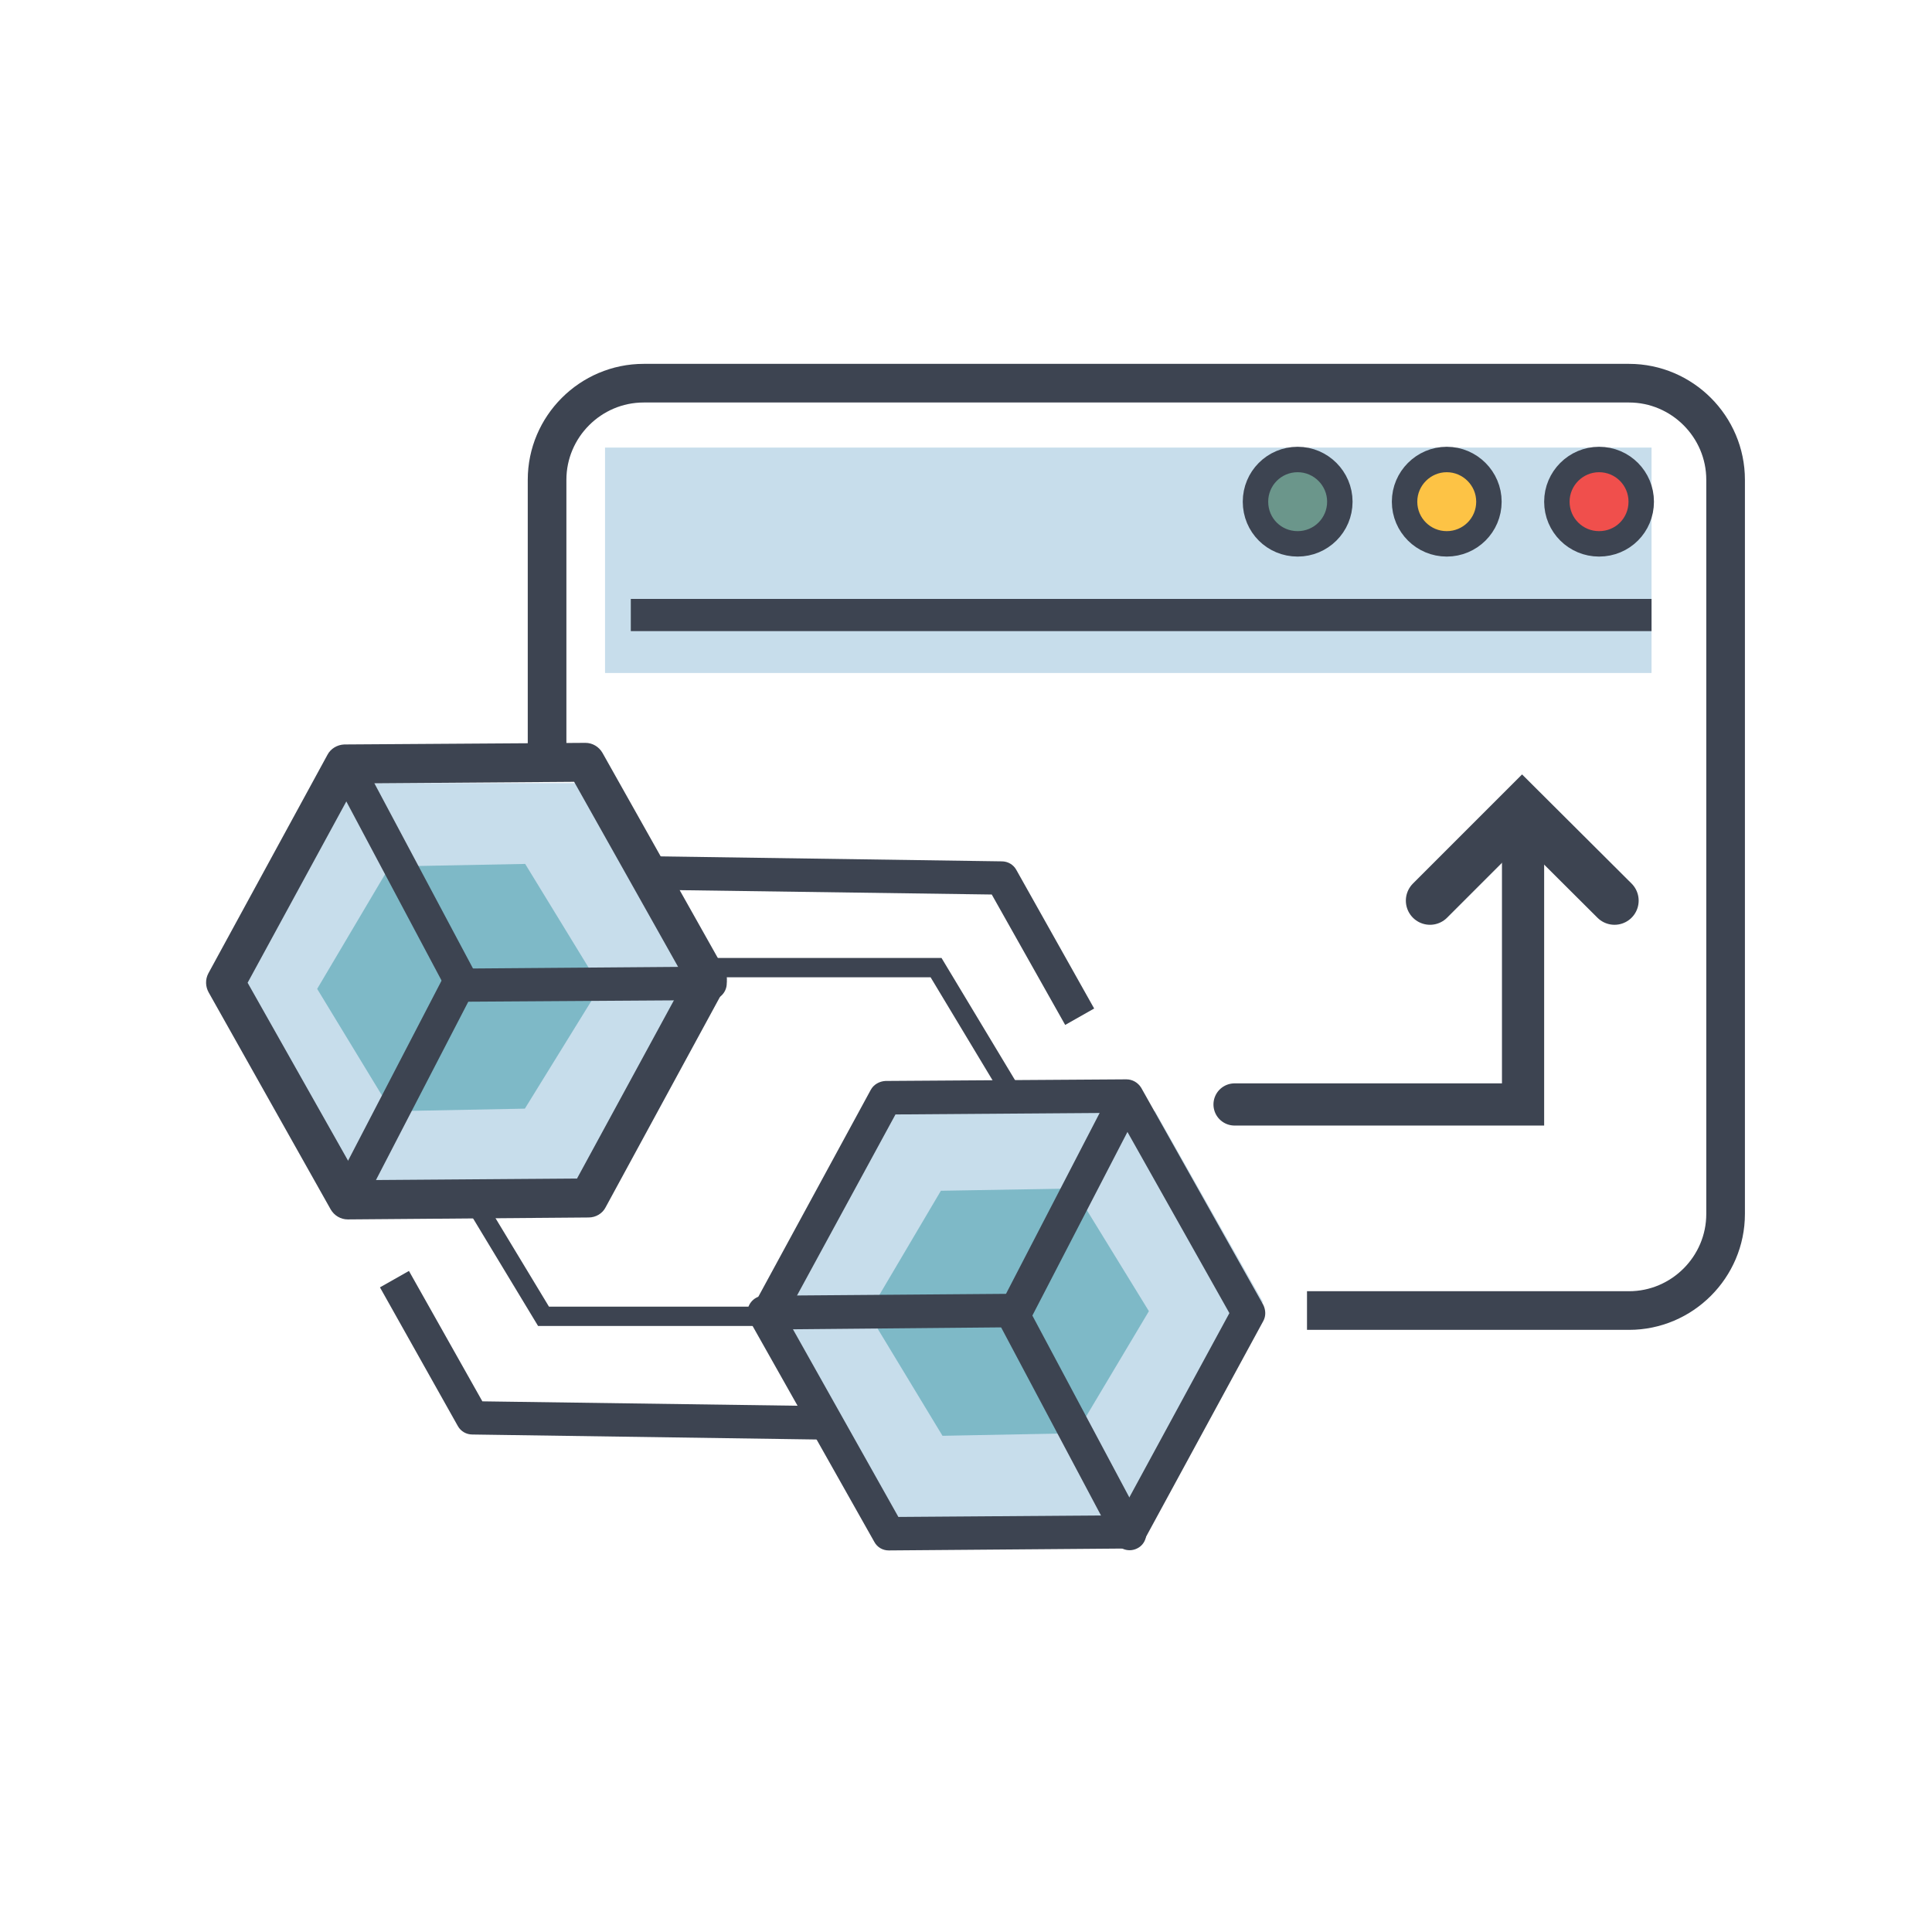 <svg xmlns="http://www.w3.org/2000/svg" viewBox="0 0 600 600" width="600" height="600"><title>מיזם חדש</title><defs><linearGradient id="g1" x2="1" gradientUnits="userSpaceOnUse" gradientTransform="matrix(NaN,NaN,NaN,NaN,NaN,NaN)"><stop offset="0" stop-color="#3d4451"></stop><stop offset="1" stop-color="#3d4451"></stop></linearGradient><linearGradient id="g2" x2="1" gradientUnits="userSpaceOnUse" gradientTransform="matrix(607.347,-328.748,380.581,703.107,174.624,352.3)"><stop offset="0" stop-color="#3d4451"></stop><stop offset="1" stop-color="#3d4451"></stop></linearGradient><linearGradient id="g3" x2="1" gradientUnits="userSpaceOnUse" gradientTransform="matrix(-284.464,-525.535,885.282,-479.19,321.781,499.133)"><stop offset="0" stop-color="#3d4451"></stop><stop offset="1" stop-color="#3d4451"></stop></linearGradient><linearGradient id="g4" x2="1" gradientUnits="userSpaceOnUse" gradientTransform="matrix(-268.74,-496.485,62.135,-33.633,283.044,510.858)"><stop offset="0" stop-color="#3d4451"></stop><stop offset="1" stop-color="#3d4451"></stop></linearGradient><linearGradient id="g5" x2="1" gradientUnits="userSpaceOnUse" gradientTransform="matrix(-437.736,-808.699,1117.129,-604.685,340.864,553.103)"><stop offset="0" stop-color="#3d4451"></stop><stop offset="1" stop-color="#3d4451"></stop></linearGradient><linearGradient id="g6" x2="1" gradientUnits="userSpaceOnUse" gradientTransform="matrix(NaN,NaN,NaN,NaN,NaN,NaN)"><stop offset="0" stop-color="#3d4451"></stop><stop offset="1" stop-color="#3d4451"></stop></linearGradient><linearGradient id="g7" x2="1" gradientUnits="userSpaceOnUse" gradientTransform="matrix(NaN,NaN,NaN,NaN,NaN,NaN)"><stop offset="0" stop-color="#3d4451"></stop><stop offset="1" stop-color="#3d4451"></stop></linearGradient><linearGradient id="g8" x2="1" gradientUnits="userSpaceOnUse" gradientTransform="matrix(-268.266,-495.609,481.416,-260.583,228.899,541.643)"><stop offset="0" stop-color="#3d4451"></stop><stop offset="1" stop-color="#3d4451"></stop></linearGradient><linearGradient id="g9" x2="1" gradientUnits="userSpaceOnUse" gradientTransform="matrix(NaN,NaN,NaN,NaN,NaN,NaN)"><stop offset="0" stop-color="#3d4451"></stop><stop offset="1" stop-color="#3d4451"></stop></linearGradient><linearGradient id="g10" x2="1" gradientUnits="userSpaceOnUse" gradientTransform="matrix(607.713,-328.946,380.187,702.379,-186.052,351.6)"><stop offset="0" stop-color="#3d4451"></stop><stop offset="1" stop-color="#3d4451"></stop></linearGradient><linearGradient id="g11" x2="1" gradientUnits="userSpaceOnUse" gradientTransform="matrix(-283.659,-524.048,882.432,-477.647,298.096,526.893)"><stop offset="0" stop-color="#3d4451"></stop><stop offset="1" stop-color="#3d4451"></stop></linearGradient><linearGradient id="g12" x2="1" gradientUnits="userSpaceOnUse" gradientTransform="matrix(-268.741,-496.487,62.135,-33.633,199.255,568.248)"><stop offset="0" stop-color="#3d4451"></stop><stop offset="1" stop-color="#3d4451"></stop></linearGradient><linearGradient id="g13" x2="1" gradientUnits="userSpaceOnUse" gradientTransform="matrix(-437.736,-808.698,1117.126,-604.683,239.479,711.491)"><stop offset="0" stop-color="#3d4451"></stop><stop offset="1" stop-color="#3d4451"></stop></linearGradient><linearGradient id="g14" x2="1" gradientUnits="userSpaceOnUse" gradientTransform="matrix(NaN,NaN,NaN,NaN,NaN,NaN)"><stop offset="0" stop-color="#3d4451"></stop><stop offset="1" stop-color="#3d4451"></stop></linearGradient><linearGradient id="g15" x2="1" gradientUnits="userSpaceOnUse" gradientTransform="matrix(NaN,NaN,NaN,NaN,NaN,NaN)"><stop offset="0" stop-color="#3d4451"></stop><stop offset="1" stop-color="#3d4451"></stop></linearGradient><linearGradient id="g16" x2="1" gradientUnits="userSpaceOnUse" gradientTransform="matrix(-268.266,-495.61,481.419,-260.585,350.284,484.352)"><stop offset="0" stop-color="#3d4451"></stop><stop offset="1" stop-color="#3d4451"></stop></linearGradient><image width="1000" height="1000" id="img1"></image></defs><style>
		.s0 { fill: #c7ddeb } 
		.s1 { fill: #7eb9c7 } 
		.s2 { fill: url(#g1) } 
		.s3 { fill: url(#g2) } 
		.s4 { fill: url(#g3) } 
		.s5 { fill: url(#g4) } 
		.s6 { fill: url(#g5) } 
		.s7 { fill: url(#g6) } 
		.s8 { fill: url(#g7) } 
		.s9 { fill: url(#g8) } 
		.s10 { fill: url(#g9) } 
		.s11 { fill: url(#g10) } 
		.s12 { fill: url(#g11) } 
		.s13 { fill: url(#g12) } 
		.s14 { fill: url(#g13) } 
		.s15 { fill: url(#g14) } 
		.s16 { fill: url(#g15) } 
		.s17 { fill: url(#g16) } 
		.s18 { fill: none;stroke: #3d4451;stroke-miterlimit:10;stroke-width: 6 } 
		.s19 { fill: none;stroke: #3d4451;stroke-miterlimit:10;stroke-width: 12 } 
		.s20 { fill: #6b968b } 
		.s21 { fill: none;stroke: #3d4451;stroke-miterlimit:10;stroke-width: 7.9 } 
		.s22 { fill: #fdc345;stroke: #3d4451;stroke-miterlimit:10;stroke-width: 7.9 } 
		.s23 { fill: #f04f4c;stroke: #3d4451;stroke-miterlimit:10;stroke-width: 7.9 } 
		.s24 { fill: none;stroke: #3d4451;stroke-miterlimit:10;stroke-width: 10 } 
		.s25 { fill: none;stroke: #3d4451;stroke-linecap: round;stroke-miterlimit:10;stroke-width: 15 } 
		.s26 { fill: none;stroke: #3d4451;stroke-linecap: round;stroke-miterlimit:10;stroke-width: 13.1 } 
	</style><g id="&lt;Group&gt;"><path id="&lt;Path&gt;" class="s0" d="m512.9 139v70h-325v-70z"></path><g id="&lt;Group&gt;"><g id="&lt;Group&gt;"><path id="&lt;Path&gt;" class="s0" d="m216.7 307l-38.9 63.9h-77.1l-34.3-63.9 34.3-63.8h83.3"></path><path id="&lt;Path&gt;" class="s0" d="m392.2 404.3l-39.7 69.3h-77.1l-34.3-63.9 34.3-63.8 83.3-0.8"></path><path id="&lt;Path&gt;" class="s1" d="m356.8 407.2l-22.6 37.9-41.5 0.8-23-38 22.5-38.1 41.2-0.7z"></path><path id="&lt;Path&gt;" class="s1" d="m186.4 306.4l-23.4 37.9-41.4 0.8-23.1-38 22.5-38 42.1-0.8z"></path><g id="&lt;Group&gt;"><path id="&lt;Path&gt;" class="s2" d=""></path><g id="&lt;Group&gt;"><path id="&lt;Compound Path&gt;" fill-rule="evenodd" class="s3" d="m349.8 335.2c1.9 0 3.6 1 4.6 2.6l37.9 67.4c0.8 1.6 0.9 3.5 0 5.1l-36.9 67.9c-0.9 1.7-2.7 2.7-4.5 2.7l-74.9 0.6c-1.9 0-3.6-1-4.5-2.7l-38-67.4c-0.8-1.5-0.8-3.4 0-5l36.9-67.9c0.9-1.7 2.7-2.7 4.6-2.8l74.8-0.5q0 0 0 0zm32 72.6l-35-62.2-68.7 0.5-34.1 62.7 35 62.3 68.7-0.5z"></path><path id="&lt;Path&gt;" class="s4" d="m314.3 401.8c2.8 0 5.2 2.3 5.2 5.2 0 2.8-2.3 5.2-5.2 5.2l-77 0.7q0 0 0 0c-2.8 0-5.2-2.4-5.2-5.2 0-2.9 2.3-5.3 5.2-5.3l77-0.6q0 0 0 0z"></path><path id="&lt;Path&gt;" class="s5" d="m314.8 403.3c1.8 0 3.6 1 4.5 2.8l36.1 67.7c1.3 2.5 0.4 5.7-2.1 7-2.6 1.4-5.7 0.4-7.1-2.1l-36-67.8c-1.4-2.5-0.4-5.6 2.1-7 0.8-0.4 1.6-0.6 2.5-0.6z"></path><path id="&lt;Path&gt;" class="s6" d="m349.8 335.7c0.8 0 1.7 0.2 2.4 0.6 2.6 1.3 3.6 4.4 2.2 7l-35 67.6c-1.3 2.5-4.5 3.5-7 2.2-2.6-1.3-3.6-4.4-2.2-7l35-67.6c1-1.8 2.8-2.8 4.6-2.8z"></path></g><path id="&lt;Path&gt;" class="s7" d=""></path><path id="&lt;Path&gt;" class="s8" d=""></path><path id="&lt;Path&gt;" class="s9" d="m127 394.7l22.8 40.5 107.3 1.5-0.1 10.4-110.3-1.6c-1.9 0-3.6-1-4.5-2.6l-24.2-43.1z"></path></g><g id="&lt;Group&gt;"><path id="&lt;Path&gt;" class="s10" d=""></path><g id="&lt;Group&gt;"><path id="&lt;Compound Path&gt;" fill-rule="evenodd" class="s11" d="m181.8 230.7c2.2 0 4.2 1.2 5.3 3.1l37.9 67.4c1 1.8 1 4 0 5.8l-36.9 67.9c-1 2-3.1 3.2-5.3 3.2l-74.8 0.6q0 0 0 0c-2.2 0-4.2-1.2-5.3-3.1l-37.9-67.4c-1-1.8-1.1-4-0.1-5.9l37-67.9c1-1.9 3-3.1 5.2-3.2l74.9-0.5q0 0 0 0zm31 73.5l-34.5-61.4-67.7 0.5-33.7 61.9 34.6 61.3 67.7-0.5z"></path><path id="&lt;Path&gt;" class="s12" d="m220.5 300.2c2.8 0 5.2 2.3 5.2 5.2 0 2.8-2.3 5.2-5.2 5.2l-77 0.5q0 0 0 0c-2.9 0-5.2-2.3-5.2-5.1 0-2.9 2.3-5.2 5.2-5.2l76.9-0.6q0.1 0 0.1 0z"></path><path id="&lt;Path&gt;" class="s13" d="m107 231.6c1.8 0 3.6 1 4.5 2.7l36.1 67.8c1.3 2.5 0.4 5.6-2.1 7-2.6 1.3-5.7 0.4-7.1-2.2l-36-67.7c-1.4-2.5-0.4-5.6 2.1-7 0.8-0.4 1.6-0.6 2.5-0.6z"></path><path id="&lt;Path&gt;" class="s14" d="m143 299.3c0.8 0 1.6 0.2 2.4 0.6 2.6 1.3 3.5 4.5 2.2 7l-35 67.6c-1.4 2.5-4.5 3.5-7 2.2-2.6-1.3-3.6-4.4-2.3-7l35.1-67.6c0.9-1.8 2.8-2.8 4.6-2.8z"></path></g><path id="&lt;Path&gt;" class="s15" d=""></path><path id="&lt;Path&gt;" class="s16" d=""></path><path id="&lt;Path&gt;" class="s17" d="m200.8 265.9l110.3 1.6c1.9 0 3.6 1 4.5 2.6l24.2 43.1-9 5.1-22.8-40.5-107.3-1.5z"></path></g><path id="&lt;Path&gt;" class="s18" d="m313.2 337.9l-22.5-37.4h-70.1"></path><path id="&lt;Path&gt;" class="s18" d="m146.2 371.4l22.6 37.4h70.1"></path></g><path id="&lt;Path&gt;" class="s19" d="m169.9 231.6v-82.6c0-16.5 13.5-30 30-30h306c16.5 0 30 13.5 30 30v228c0 16.5-13.5 30-30 30h-100"></path></g><g id="&lt;Group&gt;"><path id="&lt;Path&gt;" class="s20" d="m403 168.9c-7.3 0-13.1-5.8-13.1-13.1 0-7.2 5.8-13.1 13.1-13.1 7.2 0 13.1 5.9 13.1 13.1 0 7.3-5.9 13.1-13.1 13.1z"></path><path id="&lt;Path&gt;" class="s21" d="m403 168.9c-7.3 0-13.1-5.8-13.1-13.1 0-7.2 5.8-13.1 13.1-13.1 7.2 0 13.1 5.9 13.1 13.1 0 7.3-5.9 13.1-13.1 13.1z"></path></g><path id="&lt;Path&gt;" class="s22" d="m449.3 168.9c-7.2 0-13.1-5.8-13.1-13.1 0-7.2 5.9-13.1 13.1-13.1 7.2 0 13.1 5.9 13.1 13.1 0 7.3-5.9 13.1-13.1 13.1z"></path><path id="&lt;Path&gt;" class="s23" d="m496.6 168.9c-7.2 0-13.1-5.8-13.1-13.1 0-7.2 5.9-13.1 13.1-13.1 7.3 0 13.1 5.9 13.1 13.1 0 7.3-5.8 13.1-13.1 13.1z"></path><path id="&lt;Path&gt;" class="s24" d="m195.9 191h317"></path><path id="&lt;Path&gt;" class="s25" d="m444.1 279.7l28.6-28.6 28.7 28.6"></path><path id="&lt;Path&gt;" class="s26" d="m383.4 343h89.6v-80.5"></path></g><use id="Background" style="display: none" href="#img1" x="-203" y="-227"></use></svg>
